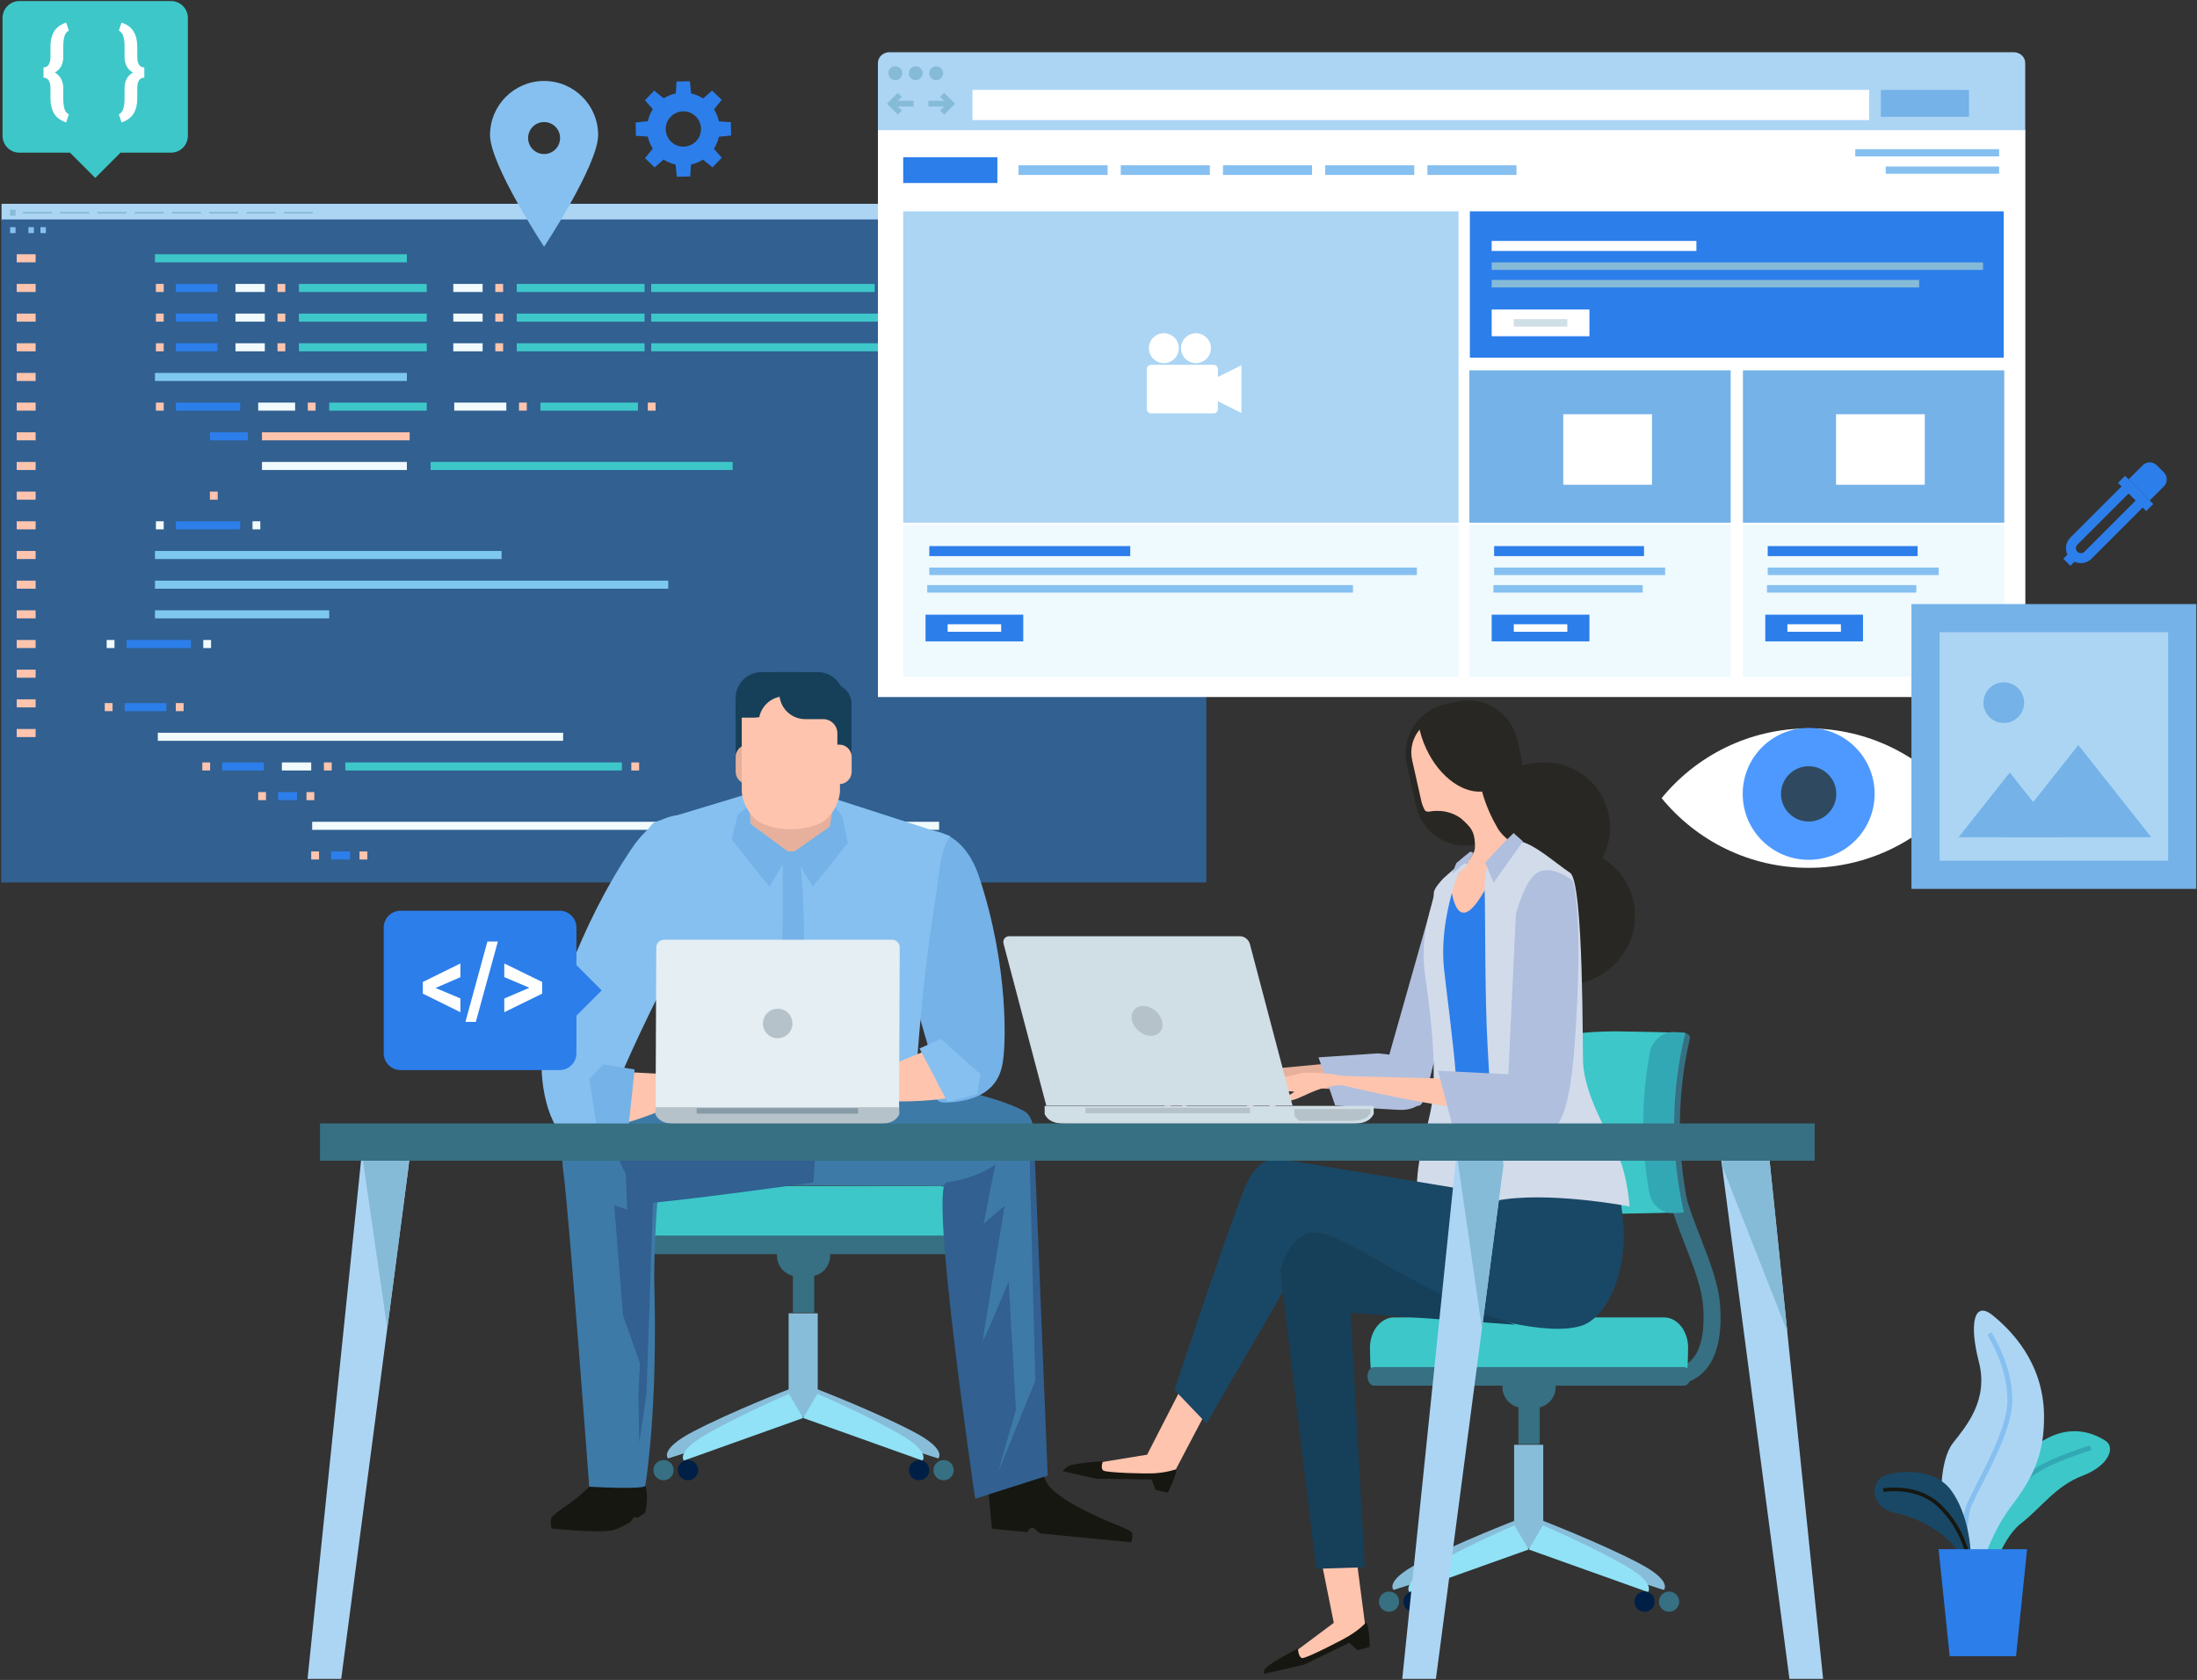 <?xml version="1.0" encoding="UTF-8"?>
<svg width="1016px" height="777px" viewBox="0 0 1016 777" version="1.1" xmlns="http://www.w3.org/2000/svg" xmlns:xlink="http://www.w3.org/1999/xlink">
    <rect x="0" y="0" width="1016" height="777" fill="#333333" stroke="none"/>
    <!-- Generator: Sketch 51.3 (57544) - http://www.bohemiancoding.com/sketch -->
    <title>splash 2</title>
    <desc>Created with Sketch.</desc>
    <defs></defs>
    <g id="Page-1" stroke="none" stroke-width="1" fill="none" fill-rule="evenodd">
        <g id="splash">
            <g id="Group-824" transform="translate(0, 23.18)">
                <polygon id="Fill-661" fill="#316091" fill-rule="nonzero" points="0.549 384.984 557.861 384.984 557.861 71.158 0.549 71.158"></polygon>
                <polygon id="Fill-663" fill="#ACD5F4" fill-rule="nonzero" points="0.767 79.215 558.079 79.215 558.079 71.083 0.767 71.083"></polygon>
                <polygon id="Fill-664" fill="#86BBD8" fill-rule="nonzero" points="10.632 75.604 24.045 75.604 24.045 74.827 10.632 74.827"></polygon>
                <polygon id="Fill-665" fill="#86BBD8" fill-rule="nonzero" points="27.857 75.604 41.268 75.604 41.268 74.827 27.857 74.827"></polygon>
                <polygon id="Fill-666" fill="#86BBD8" fill-rule="nonzero" points="45.082 75.604 58.496 75.604 58.496 74.827 45.082 74.827"></polygon>
                <polygon id="Fill-667" fill="#86BBD8" fill-rule="nonzero" points="62.311 75.604 75.725 75.604 75.725 74.827 62.311 74.827"></polygon>
                <polygon id="Fill-668" fill="#86BBD8" fill-rule="nonzero" points="79.534 75.604 92.948 75.604 92.948 74.827 79.534 74.827"></polygon>
                <polygon id="Fill-669" fill="#86BBD8" fill-rule="nonzero" points="96.758 75.604 110.172 75.604 110.172 74.827 96.758 74.827"></polygon>
                <polygon id="Fill-670" fill="#86BBD8" fill-rule="nonzero" points="113.98 75.604 127.4 75.604 127.4 74.827 113.98 74.827"></polygon>
                <polygon id="Fill-671" fill="#86BBD8" fill-rule="nonzero" points="131.212 75.604 144.626 75.604 144.626 74.827 131.212 74.827"></polygon>
                <polygon id="Fill-672" fill="#86BBD8" fill-rule="nonzero" points="4.675 76.592 7.2 76.592 7.2 73.837 4.675 73.837"></polygon>
                <polygon id="Fill-673" fill="#316091" fill-rule="nonzero" points="0.767 88.041 558.079 88.041 558.079 78.321 0.767 78.321"></polygon>
                <polygon id="Fill-674" fill="#194866" fill-rule="nonzero" points="520.692 86.574 556.049 86.574 556.049 80.448 520.692 80.448"></polygon>
                <polygon id="Fill-675" fill="#596273" fill-rule="nonzero" points="514.741 84.14 516.12 84.14 516.12 82.883 514.741 82.883"></polygon>
                <polygon id="Fill-676" fill="#194866" fill-rule="nonzero" points="493.237 84.136 511.857 84.136 511.857 82.871 493.237 82.871"></polygon>
                <polygon id="Fill-677" fill="#86C0F0" fill-rule="nonzero" points="13.142 84.646 15.666 84.646 15.666 81.889 13.142 81.889"></polygon>
                <polygon id="Fill-678" fill="#86C0F0" fill-rule="nonzero" points="4.675 84.646 7.2 84.646 7.2 81.889 4.675 81.889"></polygon>
                <polygon id="Fill-679" fill="#86C0F0" fill-rule="nonzero" points="18.69 84.646 21.219 84.646 21.219 81.889 18.69 81.889"></polygon>
                <path d="M71.662,96.277 L188.158,96.277" id="Stroke-680" stroke="#3DC7C9" stroke-width="3.73"></path>
                <path d="M81.298,110.002 L100.569,110.002" id="Stroke-681" stroke="#2C7EEA" stroke-width="3.73"></path>
                <path d="M81.298,123.727 L100.569,123.727" id="Stroke-682" stroke="#2C7EEA" stroke-width="3.73"></path>
                <path d="M81.298,137.45 L100.569,137.45" id="Stroke-683" stroke="#2C7EEA" stroke-width="3.73"></path>
                <path d="M138.232,110.002 L197.355,110.002" id="Stroke-684" stroke="#3DC7C9" stroke-width="3.73"></path>
                <path d="M138.232,123.727 L197.355,123.727" id="Stroke-685" stroke="#3DC7C9" stroke-width="3.73"></path>
                <path d="M138.232,137.45 L197.355,137.45" id="Stroke-686" stroke="#3DC7C9" stroke-width="3.73"></path>
                <path d="M108.889,110.002 L122.466,110.002" id="Stroke-687" stroke="#F1FAFC" stroke-width="3.73"></path>
                <path d="M108.889,123.727 L122.466,123.727" id="Stroke-688" stroke="#F1FAFC" stroke-width="3.73"></path>
                <path d="M108.889,137.45 L122.466,137.45" id="Stroke-689" stroke="#F1FAFC" stroke-width="3.73"></path>
                <path d="M128.325,110.002 L131.933,110.002" id="Stroke-690" stroke="#FFC4AD" stroke-width="3.73"></path>
                <path d="M128.325,123.727 L131.933,123.727" id="Stroke-691" stroke="#FFC4AD" stroke-width="3.73"></path>
                <path d="M128.325,137.45 L131.933,137.45" id="Stroke-692" stroke="#FFC4AD" stroke-width="3.73"></path>
                <path d="M72.098,110.002 L75.712,110.002" id="Stroke-693" stroke="#FFC4AD" stroke-width="3.73"></path>
                <path d="M72.098,123.727 L75.712,123.727" id="Stroke-694" stroke="#FFC4AD" stroke-width="3.73"></path>
                <path d="M72.098,137.45 L75.712,137.45" id="Stroke-695" stroke="#FFC4AD" stroke-width="3.73"></path>
                <path d="M81.298,164.898 L111.079,164.898" id="Stroke-696" stroke="#2C7EEA" stroke-width="3.73"></path>
                <path d="M152.247,164.898 L197.355,164.898" id="Stroke-697" stroke="#3DC7C9" stroke-width="3.73"></path>
                <path d="M119.401,164.898 L136.48,164.898" id="Stroke-698" stroke="#F1FAFC" stroke-width="3.73"></path>
                <path d="M142.338,164.898 L145.951,164.898" id="Stroke-699" stroke="#FFC4AD" stroke-width="3.73"></path>
                <path d="M199.109,192.346 L338.817,192.346" id="Stroke-700" stroke="#3DC7C9" stroke-width="3.73"></path>
                <path d="M121.15,192.346 L188.158,192.346" id="Stroke-701" stroke="#F1FAFC" stroke-width="3.73"></path>
                <path d="M249.91,164.898 L295.021,164.898" id="Stroke-702" stroke="#3DC7C9" stroke-width="3.73"></path>
                <path d="M210.058,164.898 L234.145,164.898" id="Stroke-703" stroke="#F1FAFC" stroke-width="3.73"></path>
                <path d="M240.004,164.898 L243.615,164.898" id="Stroke-704" stroke="#FFC4AD" stroke-width="3.73"></path>
                <path d="M299.568,164.898 L303.176,164.898" id="Stroke-705" stroke="#FFC4AD" stroke-width="3.73"></path>
                <path d="M72.098,164.898 L75.712,164.898" id="Stroke-706" stroke="#FFC4AD" stroke-width="3.73"></path>
                <path d="M81.298,219.793 L111.079,219.793" id="Stroke-707" stroke="#2C7EEA" stroke-width="3.73"></path>
                <path d="M72.098,219.793 L75.712,219.793" id="Stroke-708" stroke="#F1FAFC" stroke-width="3.73"></path>
                <path d="M116.773,219.793 L120.384,219.793" id="Stroke-709" stroke="#F1FAFC" stroke-width="3.73"></path>
                <path d="M58.522,274.69 L88.305,274.69" id="Stroke-710" stroke="#2C7EEA" stroke-width="3.73"></path>
                <path d="M49.327,274.69 L52.941,274.69" id="Stroke-711" stroke="#F1FAFC" stroke-width="3.73"></path>
                <path d="M93.998,274.69 L97.611,274.69" id="Stroke-712" stroke="#F1FAFC" stroke-width="3.73"></path>
                <path d="M97.064,206.068 L100.677,206.068" id="Stroke-713" stroke="#FFC4AD" stroke-width="3.73"></path>
                <path d="M97.064,178.623 L114.585,178.623" id="Stroke-714" stroke="#2C7EEA" stroke-width="3.73"></path>
                <path d="M121.15,178.623 L189.453,178.623" id="Stroke-715" stroke="#FFC4AD" stroke-width="3.73"></path>
                <path d="M238.965,110.002 L298.088,110.002" id="Stroke-716" stroke="#3DC7C9" stroke-width="3.73"></path>
                <path d="M238.965,123.727 L298.088,123.727" id="Stroke-717" stroke="#3DC7C9" stroke-width="3.73"></path>
                <path d="M238.965,137.45 L298.088,137.45" id="Stroke-718" stroke="#3DC7C9" stroke-width="3.73"></path>
                <path d="M301.157,110.002 L404.515,110.002" id="Stroke-719" stroke="#3DC7C9" stroke-width="3.73"></path>
                <path d="M301.157,123.727 L442.617,123.727" id="Stroke-720" stroke="#3DC7C9" stroke-width="3.73"></path>
                <path d="M301.157,137.45 L468.017,137.45" id="Stroke-721" stroke="#3DC7C9" stroke-width="3.73"></path>
                <path d="M209.619,110.002 L223.198,110.002" id="Stroke-722" stroke="#F1FAFC" stroke-width="3.73"></path>
                <path d="M209.619,123.727 L223.198,123.727" id="Stroke-723" stroke="#F1FAFC" stroke-width="3.73"></path>
                <path d="M209.619,137.45 L223.198,137.45" id="Stroke-724" stroke="#F1FAFC" stroke-width="3.73"></path>
                <path d="M229.055,110.002 L232.669,110.002" id="Stroke-725" stroke="#FFC4AD" stroke-width="3.73"></path>
                <path d="M229.055,123.727 L232.669,123.727" id="Stroke-726" stroke="#FFC4AD" stroke-width="3.73"></path>
                <path d="M229.055,137.45 L232.669,137.45" id="Stroke-727" stroke="#FFC4AD" stroke-width="3.73"></path>
                <path d="M418.086,110.002 L421.701,110.002" id="Stroke-728" stroke="#FFC4AD" stroke-width="3.73"></path>
                <path d="M452.853,123.727 L456.466,123.727" id="Stroke-729" stroke="#FFC4AD" stroke-width="3.73"></path>
                <path d="M476.503,137.45 L480.117,137.45" id="Stroke-730" stroke="#FFC4AD" stroke-width="3.73"></path>
                <path d="M71.662,151.174 L188.158,151.174" id="Stroke-731" stroke="#7EC8EF" stroke-width="3.73"></path>
                <path d="M57.648,303.875 L76.918,303.875" id="Stroke-732" stroke="#2C7EEA" stroke-width="3.73"></path>
                <path d="M102.759,331.32 L122.025,331.32" id="Stroke-733" stroke="#2C7EEA" stroke-width="3.73"></path>
                <path d="M159.692,331.32 L287.576,331.32" id="Stroke-734" stroke="#3DC7C9" stroke-width="3.73"></path>
                <path d="M72.978,317.598 L260.42,317.598" id="Stroke-735" stroke="#F1FAFC" stroke-width="3.73"></path>
                <path d="M130.35,331.32 L143.927,331.32" id="Stroke-736" stroke="#F1FAFC" stroke-width="3.73"></path>
                <path d="M149.786,331.32 L153.397,331.32" id="Stroke-737" stroke="#FFC4AD" stroke-width="3.73"></path>
                <path d="M48.447,303.875 L52.061,303.875" id="Stroke-738" stroke="#FFC4AD" stroke-width="3.73"></path>
                <path d="M81.298,303.875 L84.912,303.875" id="Stroke-739" stroke="#FFC4AD" stroke-width="3.73"></path>
                <path d="M128.596,345.045 L137.356,345.045" id="Stroke-740" stroke="#2C7EEA" stroke-width="3.73"></path>
                <path d="M119.401,345.045 L123.013,345.045" id="Stroke-741" stroke="#FFC4AD" stroke-width="3.73"></path>
                <path d="M141.734,345.045 L145.348,345.045" id="Stroke-742" stroke="#FFC4AD" stroke-width="3.73"></path>
                <path d="M153.121,372.493 L161.883,372.493" id="Stroke-743" stroke="#2C7EEA" stroke-width="3.73"></path>
                <path d="M143.927,372.493 L147.541,372.493" id="Stroke-744" stroke="#FFC4AD" stroke-width="3.73"></path>
                <path d="M166.262,372.493 L169.876,372.493" id="Stroke-745" stroke="#FFC4AD" stroke-width="3.73"></path>
                <path d="M93.559,331.32 L97.173,331.32" id="Stroke-746" stroke="#FFC4AD" stroke-width="3.73"></path>
                <path d="M144.365,358.771 L434.291,358.771" id="Stroke-747" stroke="#F1FAFC" stroke-width="3.73"></path>
                <path d="M291.955,331.32 L295.568,331.32" id="Stroke-748" stroke="#FFC4AD" stroke-width="3.73"></path>
                <path d="M71.662,233.518 L231.954,233.518" id="Stroke-749" stroke="#7EC8EF" stroke-width="3.73"></path>
                <path d="M71.662,247.241 L309.039,247.241" id="Stroke-750" stroke="#7EC8EF" stroke-width="3.73"></path>
                <path d="M71.662,260.965 L152.247,260.965" id="Stroke-751" stroke="#7EC8EF" stroke-width="3.73"></path>
                <path d="M7.721,96.277 L16.48,96.277" id="Stroke-752" stroke="#FFC4AD" stroke-width="3.73"></path>
                <path d="M7.721,110.002 L16.48,110.002" id="Stroke-753" stroke="#FFC4AD" stroke-width="3.73"></path>
                <path d="M7.721,123.727 L16.48,123.727" id="Stroke-754" stroke="#FFC4AD" stroke-width="3.73"></path>
                <path d="M7.721,137.45 L16.48,137.45" id="Stroke-755" stroke="#FFC4AD" stroke-width="3.73"></path>
                <path d="M7.721,151.174 L16.48,151.174" id="Stroke-756" stroke="#FFC4AD" stroke-width="3.73"></path>
                <path d="M7.721,164.898 L16.48,164.898" id="Stroke-757" stroke="#FFC4AD" stroke-width="3.73"></path>
                <path d="M7.721,178.623 L16.48,178.623" id="Stroke-758" stroke="#FFC4AD" stroke-width="3.73"></path>
                <path d="M7.721,192.346 L16.48,192.346" id="Stroke-759" stroke="#FFC4AD" stroke-width="3.73"></path>
                <path d="M7.721,206.068 L16.48,206.068" id="Stroke-760" stroke="#FFC4AD" stroke-width="3.73"></path>
                <path d="M7.721,219.793 L16.48,219.793" id="Stroke-761" stroke="#FFC4AD" stroke-width="3.73"></path>
                <path d="M7.721,233.518 L16.48,233.518" id="Stroke-762" stroke="#FFC4AD" stroke-width="3.73"></path>
                <path d="M7.721,247.241 L16.48,247.241" id="Stroke-763" stroke="#FFC4AD" stroke-width="3.73"></path>
                <path d="M7.721,260.965 L16.48,260.965" id="Stroke-764" stroke="#FFC4AD" stroke-width="3.73"></path>
                <path d="M7.721,274.69 L16.48,274.69" id="Stroke-765" stroke="#FFC4AD" stroke-width="3.73"></path>
                <path d="M7.721,288.414 L16.48,288.414" id="Stroke-766" stroke="#FFC4AD" stroke-width="3.73"></path>
                <path d="M7.721,302.137 L16.48,302.137" id="Stroke-767" stroke="#FFC4AD" stroke-width="3.73"></path>
                <path d="M7.721,315.86 L16.48,315.86" id="Stroke-768" stroke="#FFC4AD" stroke-width="3.73"></path>
                <polygon id="Fill-769" fill="#FFFFFF" fill-rule="nonzero" points="405.995 299.213 936.618 299.213 936.618 36.847 405.995 36.847"></polygon>
                <polygon id="Fill-770" fill="#ACD5F4" fill-rule="nonzero" points="417.685 218.584 674.512 218.584 674.512 74.561 417.685 74.561"></polygon>
                <polygon id="Fill-771" fill="#EFFAFF" fill-rule="nonzero" points="417.682 289.917 674.511 289.917 674.511 219.553 417.682 219.553"></polygon>
                <polygon id="Fill-772" fill="#2C7EEA" fill-rule="nonzero" points="679.737 142.254 926.616 142.254 926.616 74.561 679.737 74.561"></polygon>
                <path d="M931.258,0.981 L411.291,0.981 C408.364,0.981 405.994,3.207 405.994,5.948 L405.994,37.029 L936.558,37.029 L936.558,5.948 C936.558,3.207 934.184,0.981 931.258,0.981" id="Fill-773" fill="#ACD5F4" fill-rule="nonzero"></path>
                <path d="M417.252,10.682 C417.252,12.456 415.811,13.902 414.036,13.902 C412.262,13.902 410.824,12.456 410.824,10.682 C410.824,8.911 412.262,7.467 414.036,7.467 C415.811,7.467 417.252,8.911 417.252,10.682" id="Fill-774" fill="#86BBD8" fill-rule="nonzero"></path>
                <path d="M426.691,10.682 C426.691,12.456 425.254,13.902 423.476,13.902 C421.698,13.902 420.267,12.456 420.267,10.682 C420.267,8.911 421.698,7.467 423.476,7.467 C425.254,7.467 426.691,8.911 426.691,10.682" id="Fill-775" fill="#86BBD8" fill-rule="nonzero"></path>
                <path d="M436.127,10.682 C436.127,12.456 434.685,13.902 432.914,13.902 C431.137,13.902 429.702,12.456 429.702,10.682 C429.702,8.911 431.137,7.467 432.914,7.467 C434.685,7.467 436.127,8.911 436.127,10.682" id="Fill-776" fill="#86BBD8" fill-rule="nonzero"></path>
                <polygon id="Fill-777" fill="#FFFFFF" fill-rule="nonzero" points="449.71 32.353 864.397 32.353 864.397 18.402 449.71 18.402"></polygon>
                <polygon id="Fill-778" fill="#86BBD8" fill-rule="nonzero" points="415.209 29.831 410.156 24.773 415.209 19.721 417.086 21.598 413.911 24.773 417.086 27.952"></polygon>
                <polygon id="Fill-779" fill="#86BBD8" fill-rule="nonzero" points="413.151 26.102 422.49 26.102 422.49 23.445 413.151 23.445"></polygon>
                <polygon id="Fill-780" fill="#86BBD8" fill-rule="nonzero" points="436.62 29.831 434.744 27.952 437.918 24.773 434.744 21.598 436.62 19.721 441.676 24.773"></polygon>
                <polygon id="Fill-781" fill="#86BBD8" fill-rule="nonzero" points="429.334 26.102 438.674 26.102 438.674 23.445 429.334 23.445"></polygon>
                <polygon id="Fill-782" fill="#74B2E8" fill-rule="nonzero" points="869.813 30.848 910.551 30.848 910.551 18.402 869.813 18.402"></polygon>
                <polygon id="Fill-783" fill="#86C0F0" fill-rule="nonzero" points="471.018 57.733 512.222 57.733 512.222 53.269 471.018 53.269"></polygon>
                <polygon id="Fill-784" fill="#86C0F0" fill-rule="nonzero" points="518.289 57.733 559.487 57.733 559.487 53.269 518.289 53.269"></polygon>
                <polygon id="Fill-785" fill="#86C0F0" fill-rule="nonzero" points="565.556 57.733 606.759 57.733 606.759 53.269 565.556 53.269"></polygon>
                <polygon id="Fill-786" fill="#86C0F0" fill-rule="nonzero" points="612.829 57.733 654.028 57.733 654.028 53.269 612.829 53.269"></polygon>
                <polygon id="Fill-787" fill="#86C0F0" fill-rule="nonzero" points="660.097 57.733 701.294 57.733 701.294 53.269 660.097 53.269"></polygon>
                <polygon id="Fill-788" fill="#86C0F0" fill-rule="nonzero" points="857.967 49.156 924.497 49.156 924.497 45.812 857.967 45.812"></polygon>
                <polygon id="Fill-789" fill="#86C0F0" fill-rule="nonzero" points="872.068 57.176 924.497 57.176 924.497 53.827 872.068 53.827"></polygon>
                <polygon id="Fill-790" fill="#2C7EEA" fill-rule="nonzero" points="417.685 61.46 461.237 61.46 461.237 49.548 417.685 49.548"></polygon>
                <polygon id="Fill-791" fill="#2C7EEA" fill-rule="nonzero" points="429.756 234.028 522.682 234.028 522.682 229.4 429.756 229.4"></polygon>
                <polygon id="Fill-792" fill="#86C0F0" fill-rule="nonzero" points="429.756 242.793 655.226 242.793 655.226 239.32 429.756 239.32"></polygon>
                <polygon id="Fill-793" fill="#86C0F0" fill-rule="nonzero" points="428.796 250.906 625.677 250.906 625.677 247.429 428.796 247.429"></polygon>
                <polygon id="Fill-794" fill="#2C7EEA" fill-rule="nonzero" points="428.01 273.473 473.207 273.473 473.207 261.117 428.01 261.117"></polygon>
                <polygon id="Fill-795" fill="#FFFFFF" fill-rule="nonzero" points="438.235 269.028 462.988 269.028 462.988 265.553 438.235 265.553"></polygon>
                <polygon id="Fill-796" fill="#FFFFFF" fill-rule="nonzero" points="689.826 92.892 784.503 92.892 784.503 88.265 689.826 88.265"></polygon>
                <polygon id="Fill-797" fill="#86BBD8" fill-rule="nonzero" points="689.826 101.659 917.047 101.659 917.047 98.181 689.826 98.181"></polygon>
                <polygon id="Fill-798" fill="#86BBD8" fill-rule="nonzero" points="689.827 109.773 887.495 109.773 887.495 106.29 689.827 106.29"></polygon>
                <polygon id="Fill-799" fill="#FFFFFF" fill-rule="nonzero" points="689.827 132.336 735.025 132.336 735.025 119.98 689.827 119.98"></polygon>
                <polygon id="Fill-800" fill="#D0DEE6" fill-rule="nonzero" points="700.056 127.89 724.805 127.89 724.805 124.416 700.056 124.416"></polygon>
                <polygon id="Fill-801" fill="#EFFAFF" fill-rule="nonzero" points="679.5 289.917 800.347 289.917 800.347 219.553 679.5 219.553"></polygon>
                <polygon id="Fill-802" fill="#2C7EEA" fill-rule="nonzero" points="690.955 234.028 760.275 234.028 760.275 229.4 690.955 229.4"></polygon>
                <polygon id="Fill-803" fill="#86C0F0" fill-rule="nonzero" points="690.955 242.793 770.032 242.793 770.032 239.32 690.955 239.32"></polygon>
                <polygon id="Fill-804" fill="#86C0F0" fill-rule="nonzero" points="690.623 250.906 759.672 250.906 759.672 247.429 690.623 247.429"></polygon>
                <polygon id="Fill-805" fill="#2C7EEA" fill-rule="nonzero" points="689.827 273.473 735.029 273.473 735.029 261.117 689.827 261.117"></polygon>
                <polygon id="Fill-806" fill="#FFFFFF" fill-rule="nonzero" points="700.056 269.028 724.805 269.028 724.805 265.553 700.056 265.553"></polygon>
                <polygon id="Fill-807" fill="#74B2E8" fill-rule="nonzero" points="679.5 218.58 800.347 218.58 800.347 148.115 679.5 148.115"></polygon>
                <polygon id="Fill-808" fill="#EFFAFF" fill-rule="nonzero" points="806.019 289.917 926.864 289.917 926.864 219.553 806.019 219.553"></polygon>
                <polygon id="Fill-809" fill="#2C7EEA" fill-rule="nonzero" points="817.476 234.028 886.795 234.028 886.795 229.4 817.476 229.4"></polygon>
                <polygon id="Fill-810" fill="#86C0F0" fill-rule="nonzero" points="817.476 242.793 896.555 242.793 896.555 239.32 817.476 239.32"></polygon>
                <polygon id="Fill-811" fill="#86C0F0" fill-rule="nonzero" points="817.138 250.906 886.186 250.906 886.186 247.429 817.138 247.429"></polygon>
                <polygon id="Fill-812" fill="#2C7EEA" fill-rule="nonzero" points="816.346 273.473 861.545 273.473 861.545 261.117 816.346 261.117"></polygon>
                <polygon id="Fill-813" fill="#FFFFFF" fill-rule="nonzero" points="826.578 269.028 851.324 269.028 851.324 265.553 826.578 265.553"></polygon>
                <polygon id="Fill-814" fill="#74B2E8" fill-rule="nonzero" points="806.019 218.58 926.864 218.58 926.864 148.115 806.019 148.115"></polygon>
                <path d="M725.796,198.145 L761.092,198.145 L761.092,171.288 L725.796,171.288 L725.796,198.145 Z M722.922,201.021 L763.97,201.021 L763.97,168.41 L722.922,168.41 L722.922,201.021 Z" id="Fill-815" fill="#FFFFFF" fill-rule="nonzero"></path>
                <path d="M739.994,177.906 C739.994,179.76 738.489,181.262 736.636,181.262 C734.779,181.262 733.278,179.76 733.278,177.906 C733.278,176.052 734.779,174.549 736.636,174.549 C738.489,174.549 739.994,176.052 739.994,177.906" id="Fill-816" fill="#FFFFFF" fill-rule="nonzero"></path>
                <polygon id="Fill-817" fill="#FFFFFF" fill-rule="nonzero" points="759.37 185.627 751.309 179.345 740.57 188.168 732.892 185.1 727.524 187.529 727.524 196.418 759.37 196.418"></polygon>
                <path d="M851.947,198.145 L887.243,198.145 L887.243,171.288 L851.947,171.288 L851.947,198.145 Z M849.069,201.021 L890.121,201.021 L890.121,168.41 L849.069,168.41 L849.069,201.021 Z" id="Fill-818" fill="#FFFFFF" fill-rule="nonzero"></path>
                <path d="M866.14,177.906 C866.14,179.76 864.635,181.262 862.783,181.262 C860.929,181.262 859.425,179.76 859.425,177.906 C859.425,176.052 860.929,174.549 862.783,174.549 C864.635,174.549 866.14,176.052 866.14,177.906" id="Fill-819" fill="#FFFFFF" fill-rule="nonzero"></path>
                <polygon id="Fill-820" fill="#FFFFFF" fill-rule="nonzero" points="885.516 185.627 877.456 179.345 866.716 188.168 859.042 185.1 853.674 187.529 853.674 196.418 885.516 196.418"></polygon>
                <path d="M563.22,151.174 L563.22,147.579 C563.22,146.459 562.314,145.554 561.197,145.554 L532.346,145.554 C531.229,145.554 530.321,146.459 530.321,147.579 L530.321,155.429 L530.321,166.004 C530.321,167.125 531.229,168.029 532.346,168.029 L561.197,168.029 C562.314,168.029 563.22,167.125 563.22,166.004 L563.22,162.401 L574.116,167.819 L574.116,159.516 L574.116,158.158 L574.116,156.787 L574.116,145.758 L563.22,151.174 Z" id="Fill-821" fill="#FFFFFF" fill-rule="nonzero"></path>
                <path d="M538.221,144.778 C542.043,144.778 545.138,141.68 545.138,137.86 C545.138,134.041 542.043,130.941 538.221,130.941 C534.401,130.941 531.302,134.041 531.302,137.86 C531.302,141.68 534.401,144.778 538.221,144.778" id="Fill-822" fill="#FFFFFF" fill-rule="nonzero"></path>
                <path d="M553.07,144.778 C556.891,144.778 559.988,141.68 559.988,137.86 C559.988,134.041 556.891,130.941 553.07,130.941 C549.248,130.941 546.151,134.041 546.151,137.86 C546.151,141.68 549.248,144.778 553.07,144.778" id="Fill-823" fill="#FFFFFF" fill-rule="nonzero"></path>
            </g>
            <path d="M377.149,642.23 L369.476,653.926 L433.908,674.566 C433.908,674.566 438.212,670.451 422.4,662.184 C403.996,652.553 377.149,642.23 377.149,642.23" id="Fill-1547" fill="#88BDDA" fill-rule="nonzero"></path>
            <path d="M365.706,642.23 L373.376,653.926 L308.947,674.566 C308.947,674.566 304.645,670.451 320.453,662.184 C338.862,652.553 365.706,642.23 365.706,642.23" id="Fill-1548" fill="#88BDDA" fill-rule="nonzero"></path>
            <polygon id="Fill-1549" fill="#88BDDA" fill-rule="nonzero" points="364.698 655.364 378.159 655.364 378.159 607.428 364.698 607.428"></polygon>
            <path d="M378.013,644.694 L371.446,655.857 L426.598,675.553 C426.598,675.553 430.282,671.626 416.752,663.734 C400.993,654.544 378.013,644.694 378.013,644.694" id="Fill-1550" fill="#91E2F6" fill-rule="nonzero"></path>
            <path d="M364.847,644.694 L371.41,655.857 L316.254,675.553 C316.254,675.553 312.573,671.626 326.103,663.734 C341.861,654.544 364.847,644.694 364.847,644.694" id="Fill-1551" fill="#91E2F6" fill-rule="nonzero"></path>
            <path d="M420.354,679.985 C420.354,682.57 422.449,684.662 425.031,684.662 C427.616,684.662 429.711,682.57 429.711,679.985 C429.711,677.401 427.616,675.304 425.031,675.304 C422.449,675.304 420.354,677.401 420.354,679.985" id="Fill-1552" fill="#001F46" fill-rule="nonzero"></path>
            <path d="M313.491,679.985 C313.491,682.57 315.587,684.662 318.17,684.662 C320.754,684.662 322.846,682.57 322.846,679.985 C322.846,677.401 320.754,675.304 318.17,675.304 C315.587,675.304 313.491,677.401 313.491,679.985" id="Fill-1553" fill="#001F46" fill-rule="nonzero"></path>
            <path d="M431.68,679.985 C431.68,682.57 433.775,684.662 436.358,684.662 C438.94,684.662 441.037,682.57 441.037,679.985 C441.037,677.401 438.94,675.304 436.358,675.304 C433.775,675.304 431.68,677.401 431.68,679.985" id="Fill-1554" fill="#367082" fill-rule="nonzero"></path>
            <path d="M302.164,679.985 C302.164,682.57 304.259,684.662 306.845,684.662 C309.424,684.662 311.521,682.57 311.521,679.985 C311.521,677.401 309.424,675.304 306.845,675.304 C304.259,675.304 302.164,677.401 302.164,679.985" id="Fill-1555" fill="#367082" fill-rule="nonzero"></path>
            <polygon id="Fill-1556" fill="#367082" fill-rule="nonzero" points="366.679 607.101 376.525 607.101 376.525 589.864 366.679 589.864"></polygon>
            <path d="M359.29,580.754 C359.29,586.058 363.59,590.357 368.893,590.357 L374.31,590.357 C379.611,590.357 383.913,586.058 383.913,580.754 C383.913,575.448 379.611,571.153 374.31,571.153 L368.893,571.153 C363.59,571.153 359.29,575.448 359.29,580.754" id="Fill-1557" fill="#367082" fill-rule="nonzero"></path>
            <path d="M298.408,571.973 C298.172,570.843 298.035,563.754 298.035,562.535 C298.035,554.781 303.047,548.498 309.231,548.498 L433.972,548.498 C440.154,548.498 445.165,554.781 445.165,562.535 C445.165,563.754 445.03,570.843 444.796,571.973 L298.408,571.973 Z" id="Fill-1558" fill="#3DC7C9" fill-rule="nonzero"></path>
            <path d="M446.318,575.777 C446.318,578.149 444.93,580.072 443.219,580.072 L299.983,580.072 C298.271,580.072 296.883,578.149 296.883,575.777 C296.883,573.403 298.271,571.478 299.983,571.478 L443.219,571.478 C444.93,571.478 446.318,573.403 446.318,575.777" id="Fill-1559" fill="#367082" fill-rule="nonzero"></path>
            <path d="M347.563,548.116 C347.563,548.116 427.786,548.284 458.75,548.754 C480.173,549.078 482.127,518.534 473.675,513.936 C448.019,499.976 367.974,492.8 367.974,492.8 L313.524,542.798 C313.524,542.798 316.579,542.721 347.563,548.116" id="Fill-1560" fill="#3D7AA8" fill-rule="nonzero"></path>
            <path d="M423.203,384.42 C423.203,384.42 443.822,378.651 452.805,405.583 C466.578,446.919 465.363,484.82 463.443,492.902 C462.56,496.621 459.909,509.464 436.867,509.957 C427.524,510.158 431.259,490.13 431.259,490.13 C431.259,490.13 425.268,473.126 418.885,444.352 C412.5,415.58 423.203,384.42 423.203,384.42" id="Fill-1561" fill="#74B2E8" fill-rule="nonzero"></path>
            <path d="M439.519,386.743 L386.623,369.637 L346.586,366.947 L302.711,380.221 C302.711,380.221 288.356,390.116 301.687,421.918 C315.022,453.724 309.887,503.548 309.887,503.548 L423.062,507.175 C423.062,507.175 425.202,461.113 432.704,415.041 C434.375,404.752 434.584,392.649 439.519,386.743" id="Fill-1562" fill="#86C0F0" fill-rule="nonzero"></path>
            <path d="M361.881,504.949 L367.648,504.949 C373.68,460.469 373.395,414.579 366.755,370.262 C365.02,371.298 363.279,372.333 361.54,373.371 C362.997,418.697 360.507,464.021 361.881,504.949" id="Fill-1563" fill="#74B2E8" fill-rule="nonzero"></path>
            <path d="M384.369,382.102 C383.588,388.225 378.593,393.525 373.338,393.773 L358.388,393.773 C353.13,393.525 348.134,388.225 347.357,382.102 C346.133,372.017 344.908,361.931 343.684,351.844 C342.865,345.8 346.458,333.653 354.412,330.064 C361.69,326.875 370.034,326.875 377.306,330.064 C385.263,333.649 388.863,345.8 388.042,351.844 C386.816,361.931 385.593,372.017 384.369,382.102" id="Fill-1564" fill="#E6B09C" fill-rule="nonzero"></path>
            <polygon id="Fill-1565" fill="#74B2E8" fill-rule="nonzero" points="365.265 394.529 355.771 410.095 338.374 388.337 341.112 376.898 346.755 372.262 346.83 380.876"></polygon>
            <polygon id="Fill-1566" fill="#74B2E8" fill-rule="nonzero" points="366.418 394.529 375.91 410.095 392.096 389.829 389.44 377.407 385.382 372.171 383.738 382.342"></polygon>
            <path d="M363.597,310.866 C359.407,310.866 355.729,313.022 353.591,316.277 L349.488,316.277 C344.364,316.277 340.212,320.426 340.212,325.55 L340.212,348.449 L346.737,348.449 L346.737,339.142 C346.737,335.541 349.662,332.618 353.257,332.618 L357.068,332.618 L351.032,332.618 L355.018,332.618 C361.629,332.618 366.986,327.26 366.986,320.654 L366.986,310.866 L363.597,310.866 Z" id="Fill-1567" fill="#163F59" fill-rule="nonzero"></path>
            <path d="M352.039,356.981 C352.039,360.118 349.5,362.656 346.36,362.656 L345.89,362.656 C342.753,362.656 340.212,360.118 340.212,356.981 L340.212,350.087 C340.212,346.955 342.753,344.416 345.89,344.416 L346.36,344.416 C348.683,344.416 350.674,345.807 351.558,347.792" id="Fill-1568" fill="#E6B09C" fill-rule="nonzero"></path>
            <path d="M358.516,319.968 L358.516,310.866 L362.274,310.866 L372.179,310.866 L378.163,310.866 C384.774,310.866 390.125,316.225 390.125,322.833 L390.125,331.924 L386.361,331.924 L376.459,331.924 L370.478,331.924 C363.87,331.924 358.516,326.569 358.516,319.968" id="Fill-1569" fill="#163F59" fill-rule="nonzero"></path>
            <path d="M388.441,365.684 C388.42,370.437 384.786,378.492 378.762,381.042 C370.574,384.42 360.881,384.413 352.7,381.038 C346.664,378.492 343.048,370.443 343.017,365.684 L343.017,325.175 C342.984,320.386 347.757,316.367 353.656,316.251 L377.806,316.251 C383.694,316.364 388.478,320.381 388.441,325.175 L388.441,365.684 Z" id="Fill-1570" fill="#FFC4AD" fill-rule="nonzero"></path>
            <path d="M370.379,310.866 C374.566,310.866 378.249,313.022 380.385,316.277 L384.492,316.277 C389.607,316.277 393.761,320.426 393.761,325.55 L393.761,348.449 L387.239,348.449 L387.239,339.142 C387.239,335.541 384.314,332.618 380.714,332.618 L380.646,332.618 L382.941,332.618 L372.378,332.618 C365.77,332.618 360.416,327.26 360.416,320.654 L360.416,310.866 L370.379,310.866 Z" id="Fill-1571" fill="#163F59" fill-rule="nonzero"></path>
            <path d="M382.027,350.082 C382.027,346.953 384.566,344.415 387.704,344.415 L388.175,344.415 C391.306,344.415 393.85,346.953 393.85,350.082 L393.85,356.978 C393.85,360.106 391.306,362.655 388.175,362.655 L387.704,362.655 C385.382,362.655 383.388,361.262 382.505,359.27" id="Fill-1572" fill="#FFC4AD" fill-rule="nonzero"></path>
            <path d="M360.414,322.319 C360.565,321.555 360.649,320.768 360.649,319.968 L360.649,310.867 L356.89,310.867 L352.177,310.867 C345.566,310.867 340.212,316.225 340.212,322.834 L340.212,331.924 L342.706,331.924 L343.98,331.924 L348.692,331.924 C349.531,331.924 350.35,331.836 351.144,331.67 C352.08,326.987 355.746,323.292 360.414,322.319" id="Fill-1573" fill="#163F59" fill-rule="nonzero"></path>
            <path d="M255.384,701.504 C254.15,702.999 255.052,706.938 255.052,706.938 C255.052,706.938 276.644,709.34 283.593,707.709 C285.399,707.283 288.449,705.732 291.325,704.083 C291.811,703.804 292.664,702.149 293.131,701.872 C294.001,701.355 294.456,702.217 295.199,701.748 C297.12,700.538 298.475,699.589 298.497,699.468 C300.396,689.566 297.871,685.575 297.871,685.575 C297.871,685.575 279.481,679.463 276.035,683.724 C267.929,693.752 258.084,698.225 255.384,701.504" id="Fill-1574" fill="#161711" fill-rule="nonzero"></path>
            <path d="M457.207,690.723 L458.7,707.04 L475.034,708.634 C475.034,708.634 476.166,706.459 477.543,706.593 C478.709,706.71 479.99,709.126 481.575,709.278 C485.01,709.617 488.815,709.986 490.344,710.134 C493.406,710.439 523.114,713.343 523.114,713.343 C523.114,713.343 524.186,710.048 523.399,708.8 C522.991,708.159 520.361,706.852 518.588,706.163 C510.384,702.967 486.964,693.204 483.555,684.732 C479.414,674.427 457.207,690.723 457.207,690.723" id="Fill-1575" fill="#161711" fill-rule="nonzero"></path>
            <path d="M432.508,484.214 L377.29,506.768 C377.29,506.768 416.46,512.356 440.95,507.363 C457.508,503.985 433.267,483.497 432.508,484.214" id="Fill-1576" fill="#FFC4AD" fill-rule="nonzero"></path>
            <path d="M307.17,518.572 C307.17,518.572 301.86,568.993 302.618,595.647 C303.188,615.753 303.25,654.288 298.46,687.134 C298.168,689.14 272.481,687.629 272.481,687.629 C272.481,687.629 263.266,562.63 260.531,542.042 C257.792,521.451 265.751,506.6 307.17,518.572" id="Fill-1577" fill="#3D7AA8" fill-rule="nonzero"></path>
            <path d="M468.713,530.726 C468.713,530.726 460.434,543.795 437.734,546.887 C429.529,548.006 450.964,693.211 450.964,693.211 L484.504,682.478 L478.024,521.892 L468.713,530.726 Z" id="Fill-1578" fill="#316091" fill-rule="nonzero"></path>
            <path d="M376.179,546.887 C376.179,546.887 332.331,553.144 303.059,556.216 C292.328,557.338 283.039,527.298 281.795,525.996 C273.957,517.789 266.228,518.825 266.499,518.533 C272.838,511.68 305.676,505.32 339.994,497.269 C374.305,489.222 379.539,494.289 379.539,494.289 L376.179,546.887 Z" id="Fill-1579" fill="#316091" fill-rule="nonzero"></path>
            <path d="M339.994,497.269 C305.676,505.32 272.838,511.68 266.499,518.534 C266.228,518.826 273.957,517.79 281.795,525.997 C282.134,526.355 284.11,535.981 285.522,539.43 C279.928,529.356 360.576,500.923 378.001,493.563 C374.749,492.527 365.261,491.345 339.994,497.269" id="Fill-1580" fill="#3D7AA8" fill-rule="nonzero"></path>
            <polygon id="Fill-1581" fill="#316091" fill-rule="nonzero" points="302.308 546.511 298.957 644.632 295.595 667.387 295.224 644.632 295.967 630.45 288.136 608.446 284.031 557.333 290.002 559.574 289.254 537.19"></polygon>
            <path d="M467.579,518.534 L475.785,520.773 L478.773,638.662 L461.609,680.817 L469.815,652.093 L466.46,592.774 C466.46,592.774 454.519,621.5 454.519,620.009 C454.519,618.518 464.594,557.707 464.594,557.707 C464.594,557.707 453.4,567.037 454.519,566.66 C455.643,566.288 461.237,524.133 467.579,518.534" id="Fill-1582" fill="#3D7AA8" fill-rule="nonzero"></path>
            <path d="M326.954,380.702 C326.954,380.702 309.326,366.892 292.088,392.524 C266.816,430.087 255.842,470.036 251.827,481.601 C248.75,490.467 250.443,515.542 260.778,525.875 C263.266,528.36 278.187,526.371 278.187,526.371 L287.984,519.593 L283.879,511.707 L283.661,505.481 C283.661,505.481 296.184,475.265 311.573,446.697 C326.954,418.137 326.954,380.702 326.954,380.702" id="Fill-1583" fill="#86C0F0" fill-rule="nonzero"></path>
            <path d="M283.864,495.542 L341.096,498.527 C341.096,498.527 285.97,523.816 284.154,519.462 C273.821,494.759 283.864,495.542 283.864,495.542" id="Fill-1584" fill="#FFC4AD" fill-rule="nonzero"></path>
            <path d="M315.353,493.783 C318.694,492.176 318.398,492.147 318.398,492.147 C318.398,492.147 321.454,495.781 325.877,496.459 C328.078,496.8 335.175,496.887 335.175,496.887 L345.714,497.149 L350.606,496.868 C350.606,496.868 353.361,496.509 354.099,496.978 C356.226,498.344 354.406,499.442 354.406,499.442 L335.515,502.122 L353.664,504.368 C353.664,504.368 355.943,505.043 356.054,506.276 C356.152,507.433 355.392,507.389 355.392,507.389 L334.31,509.642 L343.553,511.849 C343.553,511.849 345.764,512.561 345.932,513.76 C346.12,515.073 346.204,515.423 346.204,515.423 L326.812,513.523 C326.812,513.523 312.009,495.396 315.353,493.783" id="Fill-1585" fill="#FFC4AD" fill-rule="nonzero"></path>
            <path d="M336.286,505.46 L348.974,507.775 C348.974,507.775 351.865,507.981 353.152,508.912 C354.631,509.978 353.764,511.274 353.764,511.274 L334.31,509.642 L336.286,505.46 Z" id="Fill-1586" fill="#FFC4AD" fill-rule="nonzero"></path>
            <path d="M415.845,515.441 C415.863,515.4 415.889,515.363 415.904,515.327 L415.845,511.718 L303.095,511.718 L303.095,515.327 C303.095,515.327 303.072,515.4 303.095,515.441 L303.482,516.114 C305.404,519.244 308.846,519.801 312.791,519.801 L406.149,519.801 C410.094,519.801 413.536,519.244 415.461,516.114 L415.845,515.441 Z" id="Fill-1587" fill="#B6C2C9" fill-rule="nonzero"></path>
            <polygon id="Fill-1588" fill="#879BA6" fill-rule="nonzero" points="322.17 515.101 396.827 515.101 396.827 512.555 322.17 512.555"></polygon>
            <path d="M415.776,512.105 L416.077,438.185 C416.085,436.233 414.514,434.663 412.564,434.663 L307.03,434.663 C305.083,434.663 303.495,436.233 303.488,438.185 L303.182,512.105 L415.776,512.105 Z" id="Fill-1589" fill="#E4EEF3" fill-rule="nonzero"></path>
            <path d="M366.467,473.383 C366.455,477.151 363.384,480.214 359.61,480.214 C355.837,480.214 352.789,477.151 352.802,473.383 C352.816,469.607 355.891,466.547 359.663,466.547 C363.439,466.547 366.489,469.607 366.467,473.383" id="Fill-1590" fill="#B6C2C9" fill-rule="nonzero"></path>
            <polygon id="Fill-1591" fill="#74B2E8" fill-rule="nonzero" points="276.441 524.129 272.514 499.041 279.028 492.338 293.481 494.647 290.53 522.418"></polygon>
            <polygon id="Fill-1592" fill="#86C0F0" fill-rule="nonzero" points="451.9 506.124 453.4 496.894 435.121 480.485 425.234 484.945 438.166 509.702"></polygon>
            <path d="M773.047,640.552 C776.486,640.552 781.92,639.767 786.681,635.622 C793.53,629.666 796.497,619.071 795.501,604.133 C794.827,594.048 790.859,583.844 786.656,573.033 C779.585,554.854 771.572,534.247 775.765,506.995 L767.977,505.797 C763.466,535.136 772.254,557.733 779.313,575.89 C783.464,586.561 787.048,595.78 787.64,604.655 C788.447,616.767 786.355,625.399 781.583,629.615 C777.066,633.613 771.409,632.583 771.169,632.54 L769.591,640.26 C769.734,640.289 771.056,640.552 773.047,640.552" id="Fill-1593" fill="#367082" fill-rule="nonzero"></path>
            <path d="M712.654,703.049 L704.982,714.746 L769.413,735.385 C769.413,735.385 773.717,731.27 757.906,723.004 C739.501,713.372 712.654,703.049 712.654,703.049" id="Fill-1594" fill="#88BDDA" fill-rule="nonzero"></path>
            <path d="M701.212,703.049 L708.881,714.746 L644.453,735.385 C644.453,735.385 640.149,731.27 655.959,723.004 C674.367,713.372 701.212,703.049 701.212,703.049" id="Fill-1595" fill="#88BDDA" fill-rule="nonzero"></path>
            <polygon id="Fill-1596" fill="#88BDDA" fill-rule="nonzero" points="700.203 716.183 713.665 716.183 713.665 668.247 700.203 668.247"></polygon>
            <path d="M713.518,705.513 L706.951,716.676 L762.103,736.372 C762.103,736.372 765.787,732.445 752.258,724.553 C736.498,715.364 713.518,705.513 713.518,705.513" id="Fill-1597" fill="#91E2F6" fill-rule="nonzero"></path>
            <path d="M700.352,705.513 L706.915,716.676 L651.76,736.372 C651.76,736.372 648.078,732.445 661.609,724.553 C677.366,715.364 700.352,705.513 700.352,705.513" id="Fill-1598" fill="#91E2F6" fill-rule="nonzero"></path>
            <path d="M755.86,740.804 C755.86,743.389 757.954,745.481 760.537,745.481 C763.122,745.481 765.216,743.389 765.216,740.804 C765.216,738.221 763.122,736.123 760.537,736.123 C757.954,736.123 755.86,738.221 755.86,740.804" id="Fill-1599" fill="#001F46" fill-rule="nonzero"></path>
            <path d="M648.996,740.804 C648.996,743.389 651.092,745.481 653.674,745.481 C656.26,745.481 658.351,743.389 658.351,740.804 C658.351,738.221 656.26,736.123 653.674,736.123 C651.092,736.123 648.996,738.221 648.996,740.804" id="Fill-1600" fill="#001F46" fill-rule="nonzero"></path>
            <path d="M767.185,740.804 C767.185,743.389 769.281,745.481 771.864,745.481 C774.446,745.481 776.542,743.389 776.542,740.804 C776.542,738.221 774.446,736.123 771.864,736.123 C769.281,736.123 767.185,738.221 767.185,740.804" id="Fill-1601" fill="#367082" fill-rule="nonzero"></path>
            <path d="M637.67,740.804 C637.67,743.389 639.765,745.481 642.35,745.481 C644.93,745.481 647.027,743.389 647.027,740.804 C647.027,738.221 644.93,736.123 642.35,736.123 C639.765,736.123 637.67,738.221 637.67,740.804" id="Fill-1602" fill="#367082" fill-rule="nonzero"></path>
            <polygon id="Fill-1603" fill="#367082" fill-rule="nonzero" points="702.184 667.92 712.031 667.92 712.031 650.684 702.184 650.684"></polygon>
            <path d="M694.795,641.574 C694.795,646.878 699.095,651.177 704.398,651.177 L709.816,651.177 C715.116,651.177 719.418,646.878 719.418,641.574 C719.418,636.268 715.116,631.973 709.816,631.973 L704.398,631.973 C699.095,631.973 694.795,636.268 694.795,641.574" id="Fill-1604" fill="#367082" fill-rule="nonzero"></path>
            <path d="M633.913,632.792 C633.678,631.662 633.54,624.573 633.54,623.354 C633.54,615.601 638.552,609.317 644.736,609.317 L769.477,609.317 C775.66,609.317 780.67,615.601 780.67,623.354 C780.67,624.573 780.536,631.662 780.302,632.792 L633.913,632.792 Z" id="Fill-1605" fill="#3DC7C9" fill-rule="nonzero"></path>
            <path d="M781.823,636.596 C781.823,638.968 780.435,640.891 778.724,640.891 L635.489,640.891 C633.777,640.891 632.388,638.968 632.388,636.596 C632.388,634.222 633.777,632.297 635.489,632.297 L778.724,632.297 C780.435,632.297 781.823,634.222 781.823,636.596" id="Fill-1606" fill="#367082" fill-rule="nonzero"></path>
            <path d="M774.839,560.765 C771.76,560.995 752.209,561.338 748.839,561.377 C727.437,561.639 708.998,557.62 707.975,552.348 C703.749,530.443 703.56,507.976 707.419,486.064 C708.333,480.795 727.047,476.778 748.898,477.045 C752.337,477.084 772.293,477.433 775.426,477.662 C768.721,504.978 768.528,533.442 774.839,560.765" id="Fill-1607" fill="#3DC7C9" fill-rule="nonzero"></path>
            <path d="M777.78,477.659 C780.176,477.687 781.847,478.825 781.516,480.2 C775.554,505.892 775.33,532.54 780.846,558.24 C781.147,559.619 779.491,560.753 777.144,560.779 C774.8,560.808 772.632,559.715 772.334,558.332 C766.749,532.572 766.92,505.86 772.845,480.106 C773.17,478.723 775.377,477.63 777.78,477.659" id="Fill-1608" fill="#367082" fill-rule="nonzero"></path>
            <path d="M778.734,560.725 C778.1,560.928 773.862,561.089 773.122,561.098 C768.46,561.155 763.657,557.039 762.729,551.857 C758.843,530.278 758.943,508.154 763.026,486.577 C763.998,481.393 768.921,477.284 773.675,477.34 C774.429,477.35 778.745,477.515 779.397,477.716 C772.677,505 772.458,533.433 778.734,560.725" id="Fill-1609" fill="#33A8B5" fill-rule="nonzero"></path>
            <path d="M648.934,498.304 C648.934,498.304 648.785,503.752 622.345,503.779 C595.908,503.804 557.085,497.297 557.085,497.297 L618.078,491.536 C618.078,491.536 641.498,490.445 648.934,498.304" id="Fill-1610" fill="#E6B09C" fill-rule="nonzero"></path>
            <path d="M577.89,499.222 C565.322,499.621 560.123,506.09 555.201,508.201 C550.278,510.315 545.368,513.459 545.397,513.404 C548.029,507.936 552.082,507.656 554.062,505.853 C556.039,504.046 555.539,504.935 551.054,504.744 C548.505,504.637 544.171,509.263 541.026,511.853 C538.302,514.085 536.562,514.316 536.562,514.316 C536.562,514.316 539.669,509.68 543.709,505.897 C548.582,501.336 554.655,497.449 556.102,496.823 C558.756,495.688 567.153,495.129 573.166,495.734 C579.95,496.424 586.943,498.936 577.89,499.222" id="Fill-1611" fill="#E6B09C" fill-rule="nonzero"></path>
            <path d="M556.782,497.045 C556.782,497.045 547.237,499.799 545.59,501.123 C544.439,502.041 539.689,507.358 539.689,507.358 C539.689,507.358 543.266,506.663 545.285,504.649 C547.303,502.633 556.782,497.045 556.782,497.045" id="Fill-1612" fill="#E6B09C" fill-rule="nonzero"></path>
            <path d="M636.97,487.226 C636.97,487.226 661.351,487.918 660.172,502.403 C659.511,510.633 654.051,513.67 646.683,513.332 C632.985,512.696 617.441,511.24 617.441,511.24 L609.754,489.051 L636.97,487.226 Z" id="Fill-1613" fill="#B0BFDE" fill-rule="nonzero"></path>
            <path d="M642.132,489.047 L663.403,413.96 C663.403,413.96 666.535,402.959 672.394,404.805 C680.845,407.461 677.013,416.503 676.464,421.808 C675.344,432.618 676.5,437.267 669.697,463.474 C665.504,479.63 662.032,498.201 658.252,508.859 C655.649,516.206 650.433,505.991 642.978,503.348 C629.074,498.407 642.132,489.047 642.132,489.047" id="Fill-1614" fill="#B0BFDE" fill-rule="nonzero"></path>
            <path d="M683.403,389.714 C687.067,406.059 703.568,416.276 720.259,412.536 C736.953,408.799 747.516,392.516 743.85,376.17 C740.192,359.825 723.693,349.609 706.998,353.35 C690.305,357.088 679.74,373.37 683.403,389.714" id="Fill-1615" fill="#282723" fill-rule="nonzero"></path>
            <path d="M654.884,372.926 C657.694,385.478 670.154,393.373 682.705,390.56 L685.973,378.491 C698.525,375.679 706.419,363.221 703.605,350.669 L701.695,342.147 C698.883,329.592 686.428,321.697 673.873,324.509 L668.189,325.782 C655.639,328.595 647.741,341.052 650.555,353.602 L654.884,372.926 Z" id="Fill-1616" fill="#282723" fill-rule="nonzero"></path>
            <path d="M656.48,337.469 C656.973,339.55 657.632,341.652 658.461,343.749 C664.026,357.83 675.384,366.926 685.381,366.121 C687.164,372.657 689.826,378.305 692.548,383.003 C695.645,388.355 703.75,392.924 703.75,392.924 C707.678,402.75 668.349,435.651 666.668,434.794 C663.097,432.971 669.497,409.337 675.928,402.017 C678.95,398.582 682.021,394.538 682.086,392.225 C682.313,384.114 679.737,382.388 675.831,378.674 C668.983,373.511 661.137,375.364 661.137,375.364 C660.376,375.535 659.627,375.361 659.034,374.954 C658.234,373.556 657.625,372.016 657.255,370.362 L653.056,351.62 C651.892,346.427 653.325,341.27 656.48,337.469" id="Fill-1617" fill="#FFC4AD" fill-rule="nonzero"></path>
            <path d="M697.257,546.518 C697.257,546.518 687.181,555.643 684.347,556.454 C680.558,557.538 669.941,552.949 669.941,552.949 C669.941,552.949 672.872,505.637 671.779,486.889 C670.684,468.139 666.286,462.718 666.79,456.926 C667.604,447.668 660.089,442.945 662.307,435.885 C664.522,428.828 670.102,403.465 670.486,406.986 C673.757,436.976 685.258,413.849 687.554,410.228 C688.816,408.236 697.257,546.518 697.257,546.518" id="Fill-1618" fill="#2C7EEA" fill-rule="nonzero"></path>
            <path d="M676.21,398.944 C676.21,398.944 662.877,408.72 663.059,413.232 C663.24,417.745 656.169,431.093 659.035,451.153 C662.307,474.054 663.527,489.428 662.853,504.044 C662.184,518.657 655.446,531.315 655.219,549.299 C655.038,563.389 658.266,564.646 658.266,564.646 C658.266,564.646 664.485,566.951 669.709,562.132 C674.935,557.319 674.007,509.093 673.213,496.955 C672.415,484.817 668.638,456.229 667.759,447.882 C666.668,437.52 668.313,427.409 668.851,424.435 C670.704,414.169 672.908,407.878 674.445,404.102 C674.709,403.455 678.172,400.678 678.392,400.171 C679.338,397.983 677.3,397.716 676.21,398.944" id="Fill-1619" fill="#D1DBEA" fill-rule="nonzero"></path>
            <path d="M679.754,394.036 C679.754,394.036 682.525,393.464 680.164,396.626 C678.879,398.348 678.8,399.897 678.8,399.897 C678.8,399.897 677.605,398.64 675.801,400.443 C674.165,402.078 671.575,404.124 671.575,404.124 C671.575,404.124 673.252,399.41 673.619,399.08 C674.975,397.863 679.754,394.036 679.754,394.036" id="Fill-1620" fill="#B0BFDE" fill-rule="nonzero"></path>
            <path d="M692.227,430.906 C696.056,447.975 713.288,458.647 730.723,454.741 C748.157,450.836 759.188,433.829 755.364,416.758 C751.539,399.687 734.304,389.014 716.871,392.922 C699.437,396.829 688.405,413.833 692.227,430.906" id="Fill-1621" fill="#282723" fill-rule="nonzero"></path>
            <polygon id="Fill-1622" fill="#FFC4AD" fill-rule="nonzero" points="625.664 708.379 631.711 754.767 605.564 766.767 591.048 769.829 616.81 750.594 608.382 708.739"></polygon>
            <path d="M633.424,761.762 L627.752,763.239 L623.943,759.814 L603.052,769.957 L584.527,774.194 C584.527,774.194 584.302,772.742 584.922,771.959 C587.252,769.028 600.223,762.476 600.223,762.476 C600.223,762.476 600.433,766.779 602.279,766.9 C604.125,767.022 620.129,758.9 623.828,756.641 C630.201,752.744 631.394,750.326 631.879,750.626 C633.165,751.425 633.424,761.762 633.424,761.762" id="Fill-1623" fill="#161711" fill-rule="nonzero"></path>
            <polygon id="Fill-1624" fill="#FFC4AD" fill-rule="nonzero" points="562.549 643.858 541.78 683.393 513.046 681.983 498.756 678.01 530.485 672.821 547.813 639.04"></polygon>
            <path d="M540.075,690.391 L534.365,689.086 L532.562,684.29 L506.799,683.921 L491.415,680.43 C491.415,680.43 493.278,678.415 494.422,677.953 C497.848,676.574 510.01,675.863 510.01,675.863 C510.01,675.863 508.729,679.228 510.31,680.189 C511.893,681.156 529.595,681.724 533.926,681.418 C541.378,680.905 543.548,679.31 543.843,679.799 C544.614,681.1 540.075,690.391 540.075,690.391" id="Fill-1625" fill="#161711" fill-rule="nonzero"></path>
            <path d="M714.329,525.623 L698.829,532.36 L692.091,552.581 L592.392,536.17 C592.392,536.17 582.236,533.038 575.77,549.078 C566.566,571.911 543.142,642.894 543.142,642.894 L557.972,658.396 L604.475,578.193 C604.475,578.193 699.763,622.887 731.179,613.24 C743.234,609.536 752.446,588.244 750.725,566.734 C749.378,549.886 746.007,534.387 746.007,534.387 L714.329,525.623 Z" id="Fill-1626" fill="#194866" fill-rule="nonzero"></path>
            <path d="M700.85,612.717 L624.599,607.232 L631.155,724.888 L608.669,725.604 L592.06,587.813 C592.06,587.813 596.54,567.305 611.103,570.397 C625.668,573.488 660.903,600.488 700.85,612.717" id="Fill-1627" fill="#163F59" fill-rule="nonzero"></path>
            <path d="M691.224,555.497 C691.224,555.497 689.39,507.627 687.988,484.92 C686.581,462.212 686.895,418.398 686.593,412.941 C686.291,407.483 687.786,399.782 687.786,399.782 C687.786,399.782 694.684,388.016 702.372,389.039 C709.134,389.941 719.559,399.352 726.103,403.715 C732.498,407.978 731.783,488.018 732.101,492.047 C733.258,506.588 741.915,520.945 748.453,534.913 C752.643,543.866 753.607,558.005 753.607,558.005 C753.607,558.005 714.78,550.56 691.224,555.497" id="Fill-1628" fill="#D1DBEA" fill-rule="nonzero"></path>
            <polygon id="Fill-1629" fill="#B0BFDE" fill-rule="nonzero" points="699.972 385.311 694.5 390.704 686.801 398.968 690.703 408.235 704.29 389.177"></polygon>
            <path d="M710.413,510.393 C710.413,510.393 709.584,516.241 678.241,512.787 C646.893,509.329 601.635,497.197 601.635,497.197 L674.633,499.028 C674.633,499.028 702.526,500.942 710.413,510.393" id="Fill-1630" fill="#FFC4AD" fill-rule="nonzero"></path>
            <path d="M626.069,502.021 C611.116,500.792 604.193,507.074 598.106,508.702 C592.021,510.328 585.829,513.07 585.868,513.012 C589.634,507.471 594.477,507.701 597.036,506.014 C599.599,504.329 598.897,505.225 593.605,504.427 C590.594,503.971 584.909,508.389 580.872,510.76 C577.38,512.812 575.285,512.832 575.285,512.832 C575.285,512.832 579.519,508.242 584.759,504.702 C591.081,500.428 598.737,497.036 600.53,496.554 C603.806,495.68 613.829,496.188 620.882,497.638 C628.847,499.271 636.841,502.905 626.069,502.021" id="Fill-1631" fill="#FFC4AD" fill-rule="nonzero"></path>
            <path d="M601.302,496.888 C601.302,496.888 589.665,498.594 587.554,499.805 C586.082,500.644 579.821,505.749 579.821,505.749 C579.821,505.749 584.139,505.468 586.775,503.561 C589.408,501.657 601.302,496.888 601.302,496.888" id="Fill-1632" fill="#FFC4AD" fill-rule="nonzero"></path>
            <path d="M697.539,496.872 L701.021,422.798 C701.021,422.798 705.018,407.277 710.836,403.715 C717.74,399.489 727.23,407.322 727.23,407.322 C727.23,407.322 732.091,418.89 728.83,473.508 C726.648,510.04 723.28,528.955 705.957,526.287 C689.794,523.795 671.538,520.179 671.538,520.179 L665.053,495.259 L697.539,496.872 Z" id="Fill-1633" fill="#B0BFDE" fill-rule="nonzero"></path>
            <path d="M635.23,515.277 C635.25,515.237 635.274,515.196 635.292,515.159 L635.23,511.487 L483.098,511.487 L483.098,515.159 C483.098,515.159 483.074,515.237 483.098,515.277 L483.486,515.962 C485.44,519.145 488.947,519.719 492.964,519.719 L625.357,519.719 C629.374,519.719 632.879,519.145 634.839,515.962 L635.23,515.277 Z" id="Fill-1634" fill="#D0DEE6" fill-rule="nonzero"></path>
            <path d="M598.566,515.898 C598.566,515.898 598.541,515.961 598.566,515.999 L598.942,516.551 C599.543,517.373 600.299,517.981 601.167,518.423 L624.301,518.423 C628.166,518.423 631.539,517.961 633.421,515.386 L633.786,514.827 C633.809,514.794 633.834,514.767 633.853,514.735 L633.814,512.923 L598.566,512.923 L598.566,515.898 Z" id="Fill-1635" fill="#B6C2C9" fill-rule="nonzero"></path>
            <polygon id="Fill-1636" fill="#B6C2C9" fill-rule="nonzero" points="502.015 514.932 578.031 514.932 578.031 512.335 502.015 512.335"></polygon>
            <path d="M597.722,511.35 L577.998,436.596 C577.476,434.618 575.457,433.022 573.489,433.022 L466.749,433.022 C464.781,433.022 463.603,434.618 464.124,436.596 L483.847,511.35 L597.722,511.35 Z" id="Fill-1637" fill="#D0DEE6" fill-rule="nonzero"></path>
            <path d="M537.363,472.191 C538.372,476.002 536.09,479.1 532.276,479.1 C528.457,479.1 524.55,476.002 523.539,472.191 C522.535,468.368 524.807,465.27 528.629,465.27 C532.446,465.27 536.357,468.368 537.363,472.191" id="Fill-1638" fill="#B6C2C9" fill-rule="nonzero"></path>
            <polygon id="Fill-1639" fill="#ACD5F4" fill-rule="nonzero" points="157.794 776.518 142.222 776.518 167.913 527.699 190.491 527.699"></polygon>
            <polygon id="Fill-1640" fill="#86BBD8" fill-rule="nonzero" points="188.985 539.166 179.083 614.52 167.335 533.312 167.913 527.698 187.649 527.698"></polygon>
            <polygon id="Fill-1641" fill="#ACD5F4" fill-rule="nonzero" points="664.038 776.518 648.469 776.518 674.16 527.699 696.737 527.699"></polygon>
            <polygon id="Fill-1642" fill="#86BBD8" fill-rule="nonzero" points="695.231 539.166 685.329 614.52 673.579 533.312 674.16 527.698 693.895 527.698"></polygon>
            <polygon id="Fill-1643" fill="#ACD5F4" fill-rule="nonzero" points="827.523 776.518 843.095 776.518 817.404 527.699 794.826 527.699"></polygon>
            <polygon id="Fill-1644" fill="#86BBD8" fill-rule="nonzero" points="796.333 539.166 826.552 615.956 817.982 533.312 817.404 527.698 797.669 527.698"></polygon>
            <polygon id="Fill-1645" fill="#367082" fill-rule="nonzero" points="148 536.856 839.2 536.856 839.2 519.619 148 519.619"></polygon>
            <path d="M316.196,67.824 C311.687,67.92 307.957,64.345 307.86,59.836 C307.766,55.328 311.342,51.595 315.85,51.5 C320.357,51.405 324.089,54.981 324.184,59.491 C324.279,64 320.704,67.731 316.196,67.824 Z M338.111,62.674 L337.98,56.499 L332.476,56.154 C332.046,54.137 331.265,52.261 330.192,50.588 L333.769,46.176 L329.309,41.897 L325.178,45.545 C323.506,44.458 321.632,43.668 319.627,43.227 L319.035,37.578 L312.853,37.707 L312.514,43.211 C310.5,43.636 308.621,44.42 306.947,45.492 L302.533,41.919 L298.257,46.379 L301.906,50.51 C300.82,52.178 300.025,54.054 299.587,56.058 L293.936,56.651 L294.067,62.832 L299.568,63.174 C299.996,65.187 300.777,67.065 301.853,68.737 L298.276,73.152 L302.738,77.428 L306.868,73.781 C308.539,74.867 310.414,75.66 312.422,76.097 L313.008,81.75 L319.191,81.619 L319.534,76.116 C321.546,75.686 323.425,74.906 325.097,73.831 L329.51,77.409 L333.79,72.949 L330.14,68.816 C331.224,67.146 332.017,65.271 332.46,63.266 L338.111,62.674 Z" id="Fill-2375" fill="#2C7EEA" fill-rule="nonzero"></path>
            <path d="M836.413,336.909 C808.997,336.909 784.519,349.473 768.411,369.154 C784.519,388.834 808.997,401.399 836.413,401.399 C863.829,401.399 888.307,388.834 904.415,369.154 C888.307,349.473 863.829,336.909 836.413,336.909" id="Fill-2376" fill="#FFFFFF" fill-rule="nonzero"></path>
            <path d="M866.917,367.184 C866.917,384.032 853.258,397.688 836.413,397.688 C819.567,397.688 805.91,384.032 805.91,367.184 C805.91,350.338 819.567,336.682 836.413,336.682 C853.258,336.682 866.917,350.338 866.917,367.184" id="Fill-2377" fill="#4E99FF" fill-rule="nonzero"></path>
            <path d="M836.413,379.977 C829.361,379.977 823.622,374.239 823.622,367.184 C823.622,360.131 829.361,354.393 836.413,354.393 C843.466,354.393 849.204,360.131 849.204,367.184 C849.204,374.239 843.466,379.977 836.413,379.977" id="Fill-2378" fill="#2F4A60" fill-rule="nonzero"></path>
            <polygon id="Fill-2379" fill="#74B2E8" fill-rule="nonzero" points="883.942 411.127 1015.679 411.127 1015.679 279.391 883.942 279.391"></polygon>
            <polygon id="Fill-2380" fill="#ACD5F4" fill-rule="nonzero" points="896.97 398.097 1002.651 398.097 1002.651 292.42 896.97 292.42"></polygon>
            <path d="M936.058,324.99 C936.058,330.189 931.846,334.4 926.647,334.4 C921.452,334.4 917.238,330.189 917.238,324.99 C917.238,319.795 921.452,315.583 926.647,315.583 C931.846,315.583 936.058,319.795 936.058,324.99" id="Fill-2381" fill="#74B2E8" fill-rule="nonzero"></path>
            <polygon id="Fill-2382" fill="#74B2E8" fill-rule="nonzero" points="961.119 344.596 977.991 365.92 994.861 387.241 961.119 387.241 927.376 387.241 944.251 365.92"></polygon>
            <polygon id="Fill-2383" fill="#74B2E8" fill-rule="nonzero" points="929.432 357.299 941.28 372.27 953.124 387.24 929.432 387.24 905.742 387.24 917.591 372.27"></polygon>
            <polygon id="Fill-2384" fill="#2C7EEA" fill-rule="nonzero" points="992.516 236.383 979.481 223.348 982.74 220.09 995.775 233.125"></polygon>
            <path d="M962.317,260.456 C960.546,260.456 958.777,259.783 957.429,258.436 C954.737,255.739 954.737,251.354 957.427,248.661 L981.95,224.139 L985.209,227.396 L960.687,251.918 C959.79,252.816 959.791,254.279 960.689,255.179 C961.587,256.076 963.049,256.075 963.948,255.177 L988.465,230.656 L991.724,233.914 L967.206,258.435 C965.858,259.782 964.087,260.456 962.317,260.456" id="Fill-2385" fill="#2C7EEA" fill-rule="nonzero"></path>
            <polygon id="Fill-2386" fill="#2C7EEA" fill-rule="nonzero" points="957.433 261.695 954.172 258.439 957.428 255.179 960.689 258.435"></polygon>
            <path d="M984.367,221.719 L990.885,215.203 C992.685,213.405 995.604,213.405 997.404,215.203 L1000.662,218.461 C1002.463,220.262 1002.463,223.182 1000.662,224.98 L994.145,231.496" id="Fill-2387" fill="#2C7EEA" fill-rule="nonzero"></path>
            <path d="M251.609,71.243 C247.53,71.243 244.221,67.93 244.221,63.844 C244.221,59.764 247.53,56.449 251.609,56.449 C255.695,56.449 259.01,59.764 259.01,63.844 C259.01,67.93 255.695,71.243 251.609,71.243 M251.612,37.456 C237.806,37.456 226.612,48.651 226.612,62.453 C226.612,76.269 251.612,114.124 251.612,114.124 C251.612,114.124 276.614,76.269 276.614,62.453 C276.614,48.651 265.42,37.456 251.612,37.456" id="Fill-2388" fill="#86C0F0" fill-rule="nonzero"></path>
            <path d="M177.454,429.024 L177.454,487.146 C177.454,491.449 180.942,494.938 185.245,494.938 L258.786,494.938 C263.089,494.938 266.577,491.449 266.577,487.146 L266.577,469.757 L270.473,465.861 L278.265,458.074 L270.473,450.287 L266.577,446.39 L266.577,429.024 C266.577,424.721 263.089,421.233 258.786,421.233 L185.245,421.233 C180.942,421.233 177.454,424.721 177.454,429.024" id="Fill-2389" fill="#2C7EEA" fill-rule="nonzero"></path>
            <path d="M919.102,733.316 C919.102,733.316 925.071,712.001 934.449,704.751 C943.828,697.503 950.65,687.273 963.013,682.583 C975.375,677.895 978.36,669.368 973.671,666.384 C968.981,663.4 953.635,654.872 934.876,674.483 C916.118,694.095 911.429,709.441 911.854,727.775 C912.281,746.105 918.25,743.973 919.102,733.316" id="Fill-2390" fill="#3DC7C9" fill-rule="nonzero"></path>
            <path d="M966.849,669.652 C966.849,669.652 948.092,675.195 939.565,681.59 C931.039,687.986 915.265,705.89 914.413,723.369" id="Stroke-2391" stroke="#33A8B5" stroke-width="2.282"></path>
            <path d="M913.986,740.136 C913.986,740.136 904.322,712.854 900.343,704.327 C896.366,695.799 896.935,675.334 903.186,667.377 C909.439,659.421 919.672,647.483 915.123,629.863 C910.575,612.241 912.849,601.442 921.376,608.264 C929.903,615.084 944.878,630.123 945.25,654.305 C945.533,672.779 940.086,683.592 929.903,696.938 C921.659,707.737 913.418,727.631 913.986,740.136" id="Fill-2392" fill="#ACD5F4" fill-rule="nonzero"></path>
            <path d="M911.003,733.602 C911.003,733.602 905.886,706.315 911.003,695.232 C916.118,684.148 928.314,663.651 929.335,650.043 C930.613,632.99 919.955,616.789 919.955,616.789" id="Stroke-2393" stroke="#86C0F0" stroke-width="2.282"></path>
            <path d="M876.044,699.637 C864.961,697.503 864.107,684.713 872.632,682.158 C881.159,679.599 895.229,680.028 902.05,688.979 C909.958,699.358 913.134,717.967 910.575,731.186 C908.018,744.4 910.575,726.068 905.034,717.116 C899.49,708.162 885.187,701.395 876.044,699.637" id="Fill-2394" fill="#194866" fill-rule="nonzero"></path>
            <path d="M870.928,689.263 C870.928,689.263 886.276,686.279 896.934,696.51 C906.159,705.367 910.15,716.405 911.855,727.775" id="Stroke-2395" stroke="#161711" stroke-width="1.705"></path>
            <polygon id="Fill-2396" fill="#2C7EEA" fill-rule="nonzero" points="932.317 765.999 901.623 765.999 896.507 716.547 937.433 716.547"></polygon>
            <polygon id="Fill-2397" fill="#FFFFFF" fill-rule="nonzero" points="201.584 456.881 201.584 457.023 212.917 461.795 212.917 468.166 195.542 459.585 195.542 454.178 212.917 445.62 212.917 451.968"></polygon>
            <polygon id="Fill-2398" fill="#FFFFFF" fill-rule="nonzero" points="220.041 472.633 215.244 472.633 225.4 435.464 230.244 435.464"></polygon>
            <polygon id="Fill-2399" fill="#FFFFFF" fill-rule="nonzero" points="244.655 456.929 244.655 456.787 233.206 451.945 233.206 445.62 250.721 454.178 250.721 459.585 233.206 468.166 233.206 461.842"></polygon>
            <path d="M79.093,0.49 L8.971,0.49 C4.668,0.49 1.179,3.978 1.179,8.281 L1.179,62.822 C1.179,67.125 4.668,70.612 8.971,70.612 L32.36,70.612 L36.256,74.508 L44.043,82.3 L51.831,74.508 L55.727,70.612 L79.093,70.612 C83.396,70.612 86.885,67.125 86.885,62.822 L86.885,8.281 C86.885,3.978 83.396,0.49 79.093,0.49" id="Fill-2400" fill="#3DC7C9" fill-rule="nonzero"></path>
            <path d="M30.606,56.608 C27.988,55.747 26.123,54.375 25.01,52.495 C23.898,50.614 23.341,48.341 23.341,45.677 L23.341,40.833 C23.341,39.298 23.075,38.095 22.542,37.224 C22.009,36.355 21.202,35.921 20.121,35.921 L20.121,31.171 C21.202,31.171 22.009,30.741 22.542,29.879 C23.075,29.016 23.341,27.809 23.341,26.257 L23.341,21.391 C23.341,18.711 23.898,16.434 25.01,14.561 C26.123,12.689 27.988,11.32 30.606,10.458 L31.852,14.149 C30.88,14.636 30.206,15.494 29.83,16.724 C29.454,17.954 29.266,19.51 29.266,21.391 L29.266,26.257 C29.266,27.887 28.944,29.333 28.302,30.595 C27.659,31.857 26.688,32.84 25.387,33.546 C26.671,34.266 27.64,35.257 28.29,36.52 C28.94,37.782 29.266,39.219 29.266,40.833 L29.266,45.677 C29.266,47.558 29.45,49.108 29.818,50.332 C30.187,51.553 30.865,52.408 31.852,52.894 L30.606,56.608 Z" id="Fill-2403" fill="#FFFFFF" fill-rule="nonzero"></path>
            <path d="M54.963,52.894 C55.935,52.408 56.616,51.553 57.008,50.331 C57.4,49.108 57.596,47.558 57.596,45.677 L57.596,40.832 C57.596,39.204 57.917,37.757 58.56,36.497 C59.203,35.235 60.19,34.249 61.523,33.545 C60.19,32.856 59.203,31.88 58.56,30.619 C57.917,29.357 57.596,27.903 57.596,26.257 L57.596,21.391 C57.596,19.51 57.4,17.954 57.008,16.724 C56.616,15.494 55.935,14.636 54.963,14.149 L56.209,10.457 C58.811,11.32 60.672,12.689 61.793,14.561 C62.913,16.434 63.474,18.71 63.474,21.391 L63.474,26.257 C63.474,27.825 63.736,29.036 64.261,29.89 C64.786,30.745 65.613,31.17 66.742,31.17 L66.742,35.92 C65.613,35.92 64.786,36.351 64.261,37.213 C63.736,38.075 63.474,39.282 63.474,40.832 L63.474,45.677 C63.474,48.341 62.913,50.614 61.793,52.495 C60.672,54.374 58.811,55.747 56.209,56.608 L54.963,52.894 Z" id="Fill-2404" fill="#FFFFFF" fill-rule="nonzero"></path>
        </g>
    </g>
</svg>